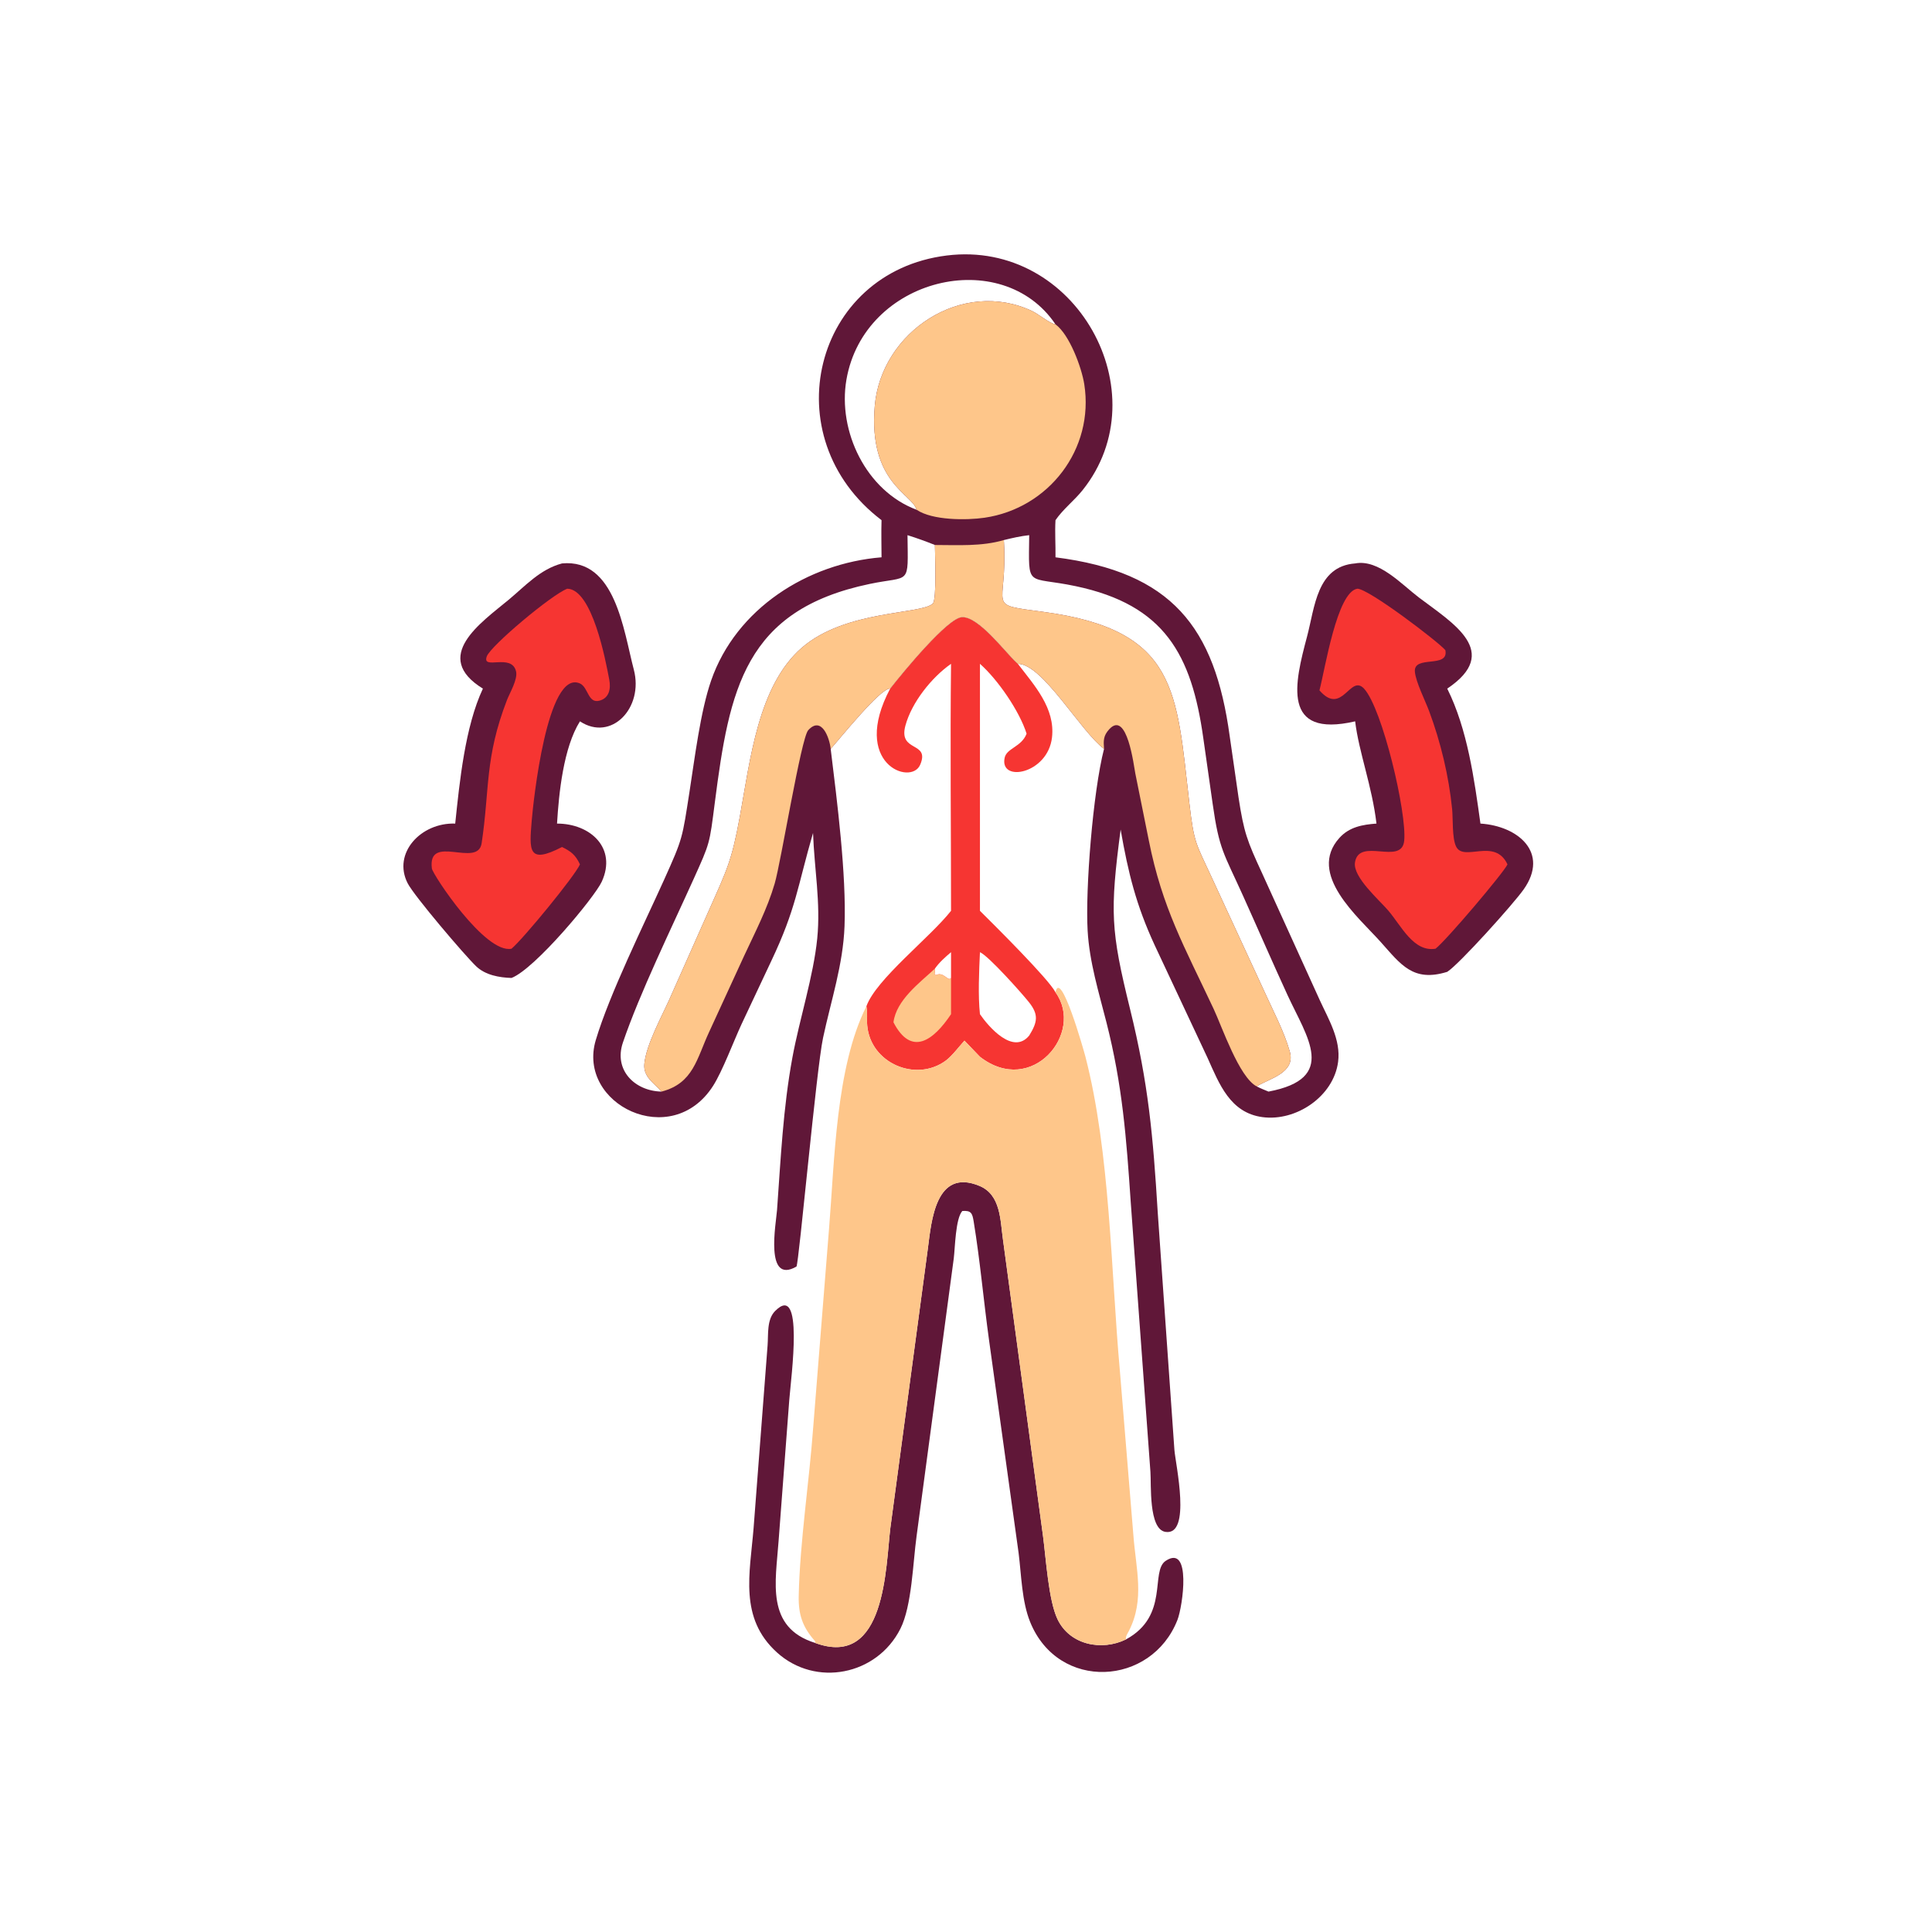 <?xml version="1.0" encoding="utf-8" ?>
<svg xmlns="http://www.w3.org/2000/svg" xmlns:xlink="http://www.w3.org/1999/xlink" width="512" height="512">
	<path fill="#F63532" d="M235.904 182.492C239.419 178.01 251.071 163.85 254.873 163.562C259.289 163.228 266.442 172.918 269.415 175.629L269.742 175.922C274.119 181.633 279.673 187.668 278.793 195.415C277.69 205.137 264.783 207.501 266.247 200.798C266.804 198.249 270.722 197.947 272.058 194.434C270.196 188.493 264.425 180.084 259.698 175.922L259.698 241.377C263.514 245.17 277.905 259.43 279.716 262.97C287.488 273.696 273.482 290.751 259.698 280.061L255.591 275.788C254.006 277.521 252.558 279.559 250.725 281.021C242.746 286.957 230.701 281.758 229.823 271.786C229.672 270.071 229.962 268.407 229.598 266.697C232.099 259.559 246.492 248.441 252.034 241.377C252.037 219.567 251.789 197.729 252.034 175.922C246.881 179.531 241.615 186.128 239.945 192.288C237.985 199.518 246.579 196.359 243.843 202.694C241.408 208.335 225.359 202.353 235.904 182.492ZM259.698 252.339C259.469 257.294 259.162 263.826 259.698 268.771C262.062 272.199 268.501 279.627 272.75 274.43C274.97 270.826 275.297 268.873 272.654 265.558C270.719 263.131 261.987 253.33 259.698 252.339ZM247.758 256.696C247.791 257.18 247.794 257.6 247.651 258.075L247.964 258.452C250.054 257.284 251.293 260.347 252.034 259.168L252.034 252.339C250.481 253.666 248.938 255.011 247.758 256.696Z"/>
	<path fill="#FEC68A" d="M236.778 270.918C237.535 265.026 243.645 260.517 247.758 256.696C247.791 257.18 247.794 257.6 247.651 258.075L247.964 258.452C250.054 257.284 251.293 260.347 252.034 259.168L252.034 268.771C247.351 275.79 241.499 280.076 236.778 270.918Z"/>
	<path fill="#601738" d="M216.014 435.391C234.812 442.33 234.696 415.039 235.959 404.885L245.907 330.765C246.822 323.854 247.861 309.418 259.571 314.276C265.231 316.625 265.062 323.33 265.794 328.476L276.412 407.084C277.201 413.002 277.853 424.055 280.238 429.084C283.512 435.99 292.021 437.591 298.423 434.446C309.986 428.167 304.731 416.389 308.944 413.625C315.805 409.126 313.446 425.698 312.035 429.297C305.136 446.896 280.488 448.269 273.013 429.875C270.772 424.36 270.685 417.409 269.938 411.534L262.122 355.265C260.668 344.77 259.748 334.146 258.032 323.692C257.671 321.498 257.366 320.756 255.022 320.925C253.204 322.941 253.107 330.744 252.761 333.467L242.905 407.078C241.934 414.038 241.671 425.562 238.617 431.627C232.395 443.986 216.14 447.205 205.887 437.905C195.813 428.767 198.725 417.015 199.704 405.031L203.416 356.574C203.648 353.653 203.157 349.719 205.411 347.437C213.096 339.661 209.678 364.596 209.167 370.989L206.327 408.476C205.577 419.163 202.828 431.282 216.014 435.391Z"/>
	<path fill="#601738" d="M148.937 149.314C163.069 147.991 165.225 167.02 167.97 177.463C170.637 187.612 161.996 196.637 153.691 191.163C149.311 198.154 148.108 210.185 147.619 218.258C156.522 218.261 163.536 224.796 159.472 233.656C157.592 237.755 141.787 256.764 135.56 259.168C132.282 259.066 128.629 258.414 126.181 256.071C123.146 253.166 109.748 237.429 108.034 234.078C103.96 226.113 111.54 217.948 120.637 218.258C121.795 207.197 123.243 192.563 127.971 182.492C114.244 174.015 127.487 165.011 134.761 158.977C139.256 155.248 143.111 150.864 148.937 149.314Z"/>
	<path fill="#F63532" d="M150.332 156.012C156.962 156.174 160.484 174.934 161.459 180.1C161.893 182.399 161.538 184.984 158.851 185.69C155.807 186.49 155.909 182.135 153.706 181.134C144.967 177.164 141.293 212.846 140.916 217.445C140.27 225.319 139.844 229.173 148.937 224.463C151.332 225.618 152.539 226.589 153.691 229.068C152.403 232.083 138.701 248.775 135.56 251.419C128.556 252.872 114.647 231.715 114.451 230.168C113.249 220.707 126.629 230.143 127.638 223.47C129.801 209.173 128.425 200.877 134.35 185.524C135.084 183.622 137.265 180.015 136.758 177.915C135.568 172.984 127.625 177.734 129.003 173.95C130.021 171.156 146.136 157.615 150.332 156.012Z"/>
	<path fill="#601738" d="M359.13 149.314C365.374 148.129 371.512 154.933 376.024 158.346C385.007 165.14 398.042 172.749 383.534 182.492C388.903 193.259 390.7 206.514 392.333 218.258C402.316 218.896 410.65 225.957 403.798 235.689C401.032 239.617 386.652 255.575 383.534 257.547C374.455 260.366 371.215 255.576 365.895 249.631C359.989 243.03 346.32 231.646 354.952 222.059C357.574 219.148 361.082 218.528 364.78 218.258C363.608 208.313 360.091 199.254 359.13 191.163C339.467 195.705 343.121 180.932 346.381 168.701C348.455 160.917 348.935 150.105 359.13 149.314Z"/>
	<path fill="#F63532" d="M359.724 156.012C362.752 156.052 381.084 170.014 383.032 172.29C384.051 177.268 374.538 173.475 374.96 178.033C375.214 180.772 377.674 185.61 378.725 188.427C381.8 196.663 383.959 205.675 384.828 214.399C385.091 217.037 384.789 222.021 385.861 224.294C387.869 228.553 396.108 221.845 399.497 229.068C398.636 231.094 383.35 249.153 380.435 251.419C374.62 252.369 371.404 245.426 367.919 241.323C365.558 238.544 358.492 232.45 359.08 228.574C360.12 221.71 371.484 229.498 372.13 222.785C372.846 215.337 366.353 187.828 361.512 182.525C357.793 178.452 355.727 189.926 349.669 182.952C351.169 177.277 354.32 156.8 359.724 156.012Z"/>
	<path fill="#FEC68A" d="M279.716 262.97C281.057 256.554 287.225 278.397 287.644 280.015C294.222 305.444 294.404 336.885 296.769 363.168L300.361 406.877C301.032 415.783 303.43 423.878 299.171 432.214C298.834 432.875 298.206 433.748 298.423 434.446C292.021 437.591 283.512 435.99 280.238 429.084C277.853 424.055 277.201 413.002 276.412 407.084L265.794 328.476C265.062 323.33 265.231 316.625 259.571 314.276C247.861 309.418 246.822 323.854 245.907 330.765L235.959 404.885C234.696 415.039 234.812 442.33 216.014 435.391L216.039 434.969C212.722 431.273 211.562 427.933 211.667 422.955C211.971 408.578 214.465 392.682 215.518 378.124L219.699 325.675C221.165 307.918 221.47 282.823 229.598 266.697C229.962 268.407 229.672 270.071 229.823 271.786C230.701 281.758 242.746 286.957 250.725 281.021C252.558 279.559 254.006 277.521 255.591 275.788L259.698 280.061C273.482 290.751 287.488 273.696 279.716 262.97Z"/>
	<path fill="#601738" d="M233.616 137.849C204.672 115.845 215.57 72.089 250.905 67.71C285.15 63.465 307.516 104.153 286.89 129.909C284.667 132.685 281.719 134.927 279.716 137.849C279.523 141.14 279.766 144.403 279.716 147.691C310.507 151.615 321.934 166.107 325.883 195.088L328.23 211.367C329.647 220.612 330.489 222.796 334.425 231.314L349.747 265.039C352.092 270.137 355.372 275.548 354.614 281.386C353.418 290.594 343.444 297.254 334.546 296.047C325.985 294.886 323.116 287.251 320.033 280.391L305.99 250.461C301.107 239.887 299 231.434 296.979 219.845C294.12 241.639 294.338 246.535 299.485 267.435C304.37 287.272 305.568 300.993 306.812 321.317L311.23 384.242C311.527 388.025 315.821 407.07 308.844 405.964C304.339 405.249 305.13 393.305 304.874 390.047L299.659 318.626C298.498 301.52 297.47 287.654 293.219 270.939C291.182 262.932 288.705 254.935 288.233 246.64C287.61 235.7 289.62 209.978 292.579 198.465C286.392 193.849 276.26 175.904 269.742 175.922L269.415 175.629C266.442 172.918 259.289 163.228 254.873 163.562C251.071 163.85 239.419 178.01 235.904 182.492C233.454 182.131 222.023 196.415 220.141 198.465C221.842 212.371 224.325 231.678 223.81 245.441C223.426 255.699 220.232 265.114 218.115 275.045C216.342 283.365 211.74 334.564 211.074 335.65C202.581 340.539 205.669 324.163 205.923 320.666C206.907 307.086 207.52 293.679 209.996 280.251C211.87 270.089 215.576 258.692 216.574 248.722C217.523 239.253 215.793 230.158 215.463 220.75C211.317 234.988 211.04 240.671 204.376 254.717L196.49 271.47C194.437 275.905 191.462 283.862 188.991 287.739C177.957 305.054 152.826 292.623 157.882 275.652C161.513 263.467 170.647 244.997 175.978 233.178C181.009 222.023 180.787 222.245 182.741 209.719C184.102 200.988 185.612 188.562 188.452 180.365C195.062 161.292 214.016 149.276 233.616 147.691C233.609 144.419 233.511 141.118 233.616 137.849ZM240.498 141.824C240.645 155.446 241.386 152.47 230.464 154.75C197.312 161.672 193.306 182.636 189.434 212.708C188.007 223.793 188.184 223.266 183.794 233.002C177.937 245.989 169.52 263.231 165.075 276.289C162.593 283.58 168.222 289.145 175.314 289.284C173.347 287.008 170.393 285.405 170.763 281.877C171.292 276.833 175.183 269.724 177.338 264.961L187.847 241.3C192.703 230.368 193.9 228.185 196.06 216.425C198.794 201.54 200.873 181.702 212.519 171.625C224.112 161.593 244.068 162.893 247.2 159.956C248.28 158.944 247.772 146.572 247.758 144.428C245.357 143.46 242.969 142.6 240.498 141.824ZM266.028 143.124L266.057 143.588C267.099 161.486 260.713 160.027 276.529 162.152C312.189 166.942 311.757 183.308 315.181 212.754C316.465 223.793 316.89 223.312 321.369 233.066L335.276 263.19C337.564 268.242 340.285 273.322 341.806 278.665C343.409 284.3 336.505 285.8 333.014 287.896C334.036 288.426 335.103 288.845 336.167 289.284C354.647 285.798 346.352 274.891 341.216 263.728C337.205 255.013 333.374 246.169 329.429 237.417C324.312 226.064 323.092 225.218 321.371 213.041L318.891 195.641C315.793 173.472 308.623 160.329 285.122 155.35C271.875 152.544 272.58 156.229 272.75 141.824C270.467 142.067 268.256 142.583 266.028 143.124ZM242.911 135.093C241.759 130.912 230.106 127.891 231.824 107.586C233.489 87.9 255.017 73.668 273.559 82.445C275.157 83.202 278.371 85.83 279.716 85.954C265.537 64.886 228.987 73.558 224.311 100.624C221.953 114.274 229.549 130.109 242.911 135.093Z"/>
	<path fill="#FEC68A" d="M242.911 135.093C241.759 130.912 230.106 127.891 231.824 107.586C233.489 87.9 255.017 73.668 273.559 82.445C275.157 83.202 278.371 85.83 279.716 85.954C283.418 88.655 286.642 97.365 287.343 101.826C290.045 119.02 277.93 134.706 260.93 137.201C256.16 137.901 247.046 137.923 242.911 135.093Z"/>
	<path fill="#FEC68A" d="M247.758 144.428C253.852 144.432 260.109 144.852 266.028 143.124L266.057 143.588C267.099 161.486 260.713 160.027 276.529 162.152C312.189 166.942 311.757 183.308 315.181 212.754C316.465 223.793 316.89 223.312 321.369 233.066L335.276 263.19C337.564 268.242 340.285 273.322 341.806 278.665C343.409 284.3 336.505 285.8 333.014 287.896C328.365 285.449 323.852 272.112 321.625 267.369C313.918 250.952 308.009 240.648 304.46 222.78L300.876 205.003C300.482 203.074 298.723 188.046 293.952 193.267C292.364 195.005 292.423 196.28 292.579 198.465C286.392 193.849 276.26 175.904 269.742 175.922L269.415 175.629C266.442 172.918 259.289 163.228 254.873 163.562C251.071 163.85 239.419 178.01 235.904 182.492C233.454 182.131 222.023 196.415 220.141 198.465C219.814 195.433 217.691 189.65 214.18 193.52C212.292 195.602 206.969 228.452 205.304 234.145C203.35 240.831 200.142 246.988 197.216 253.277L187.939 273.458C184.634 280.546 183.773 287.08 175.314 289.284C173.347 287.008 170.393 285.405 170.763 281.877C171.292 276.833 175.183 269.724 177.338 264.961L187.847 241.3C192.703 230.368 193.9 228.185 196.06 216.425C198.794 201.54 200.873 181.702 212.519 171.625C224.112 161.593 244.068 162.893 247.2 159.956C248.28 158.944 247.772 146.572 247.758 144.428Z"/>
</svg>
